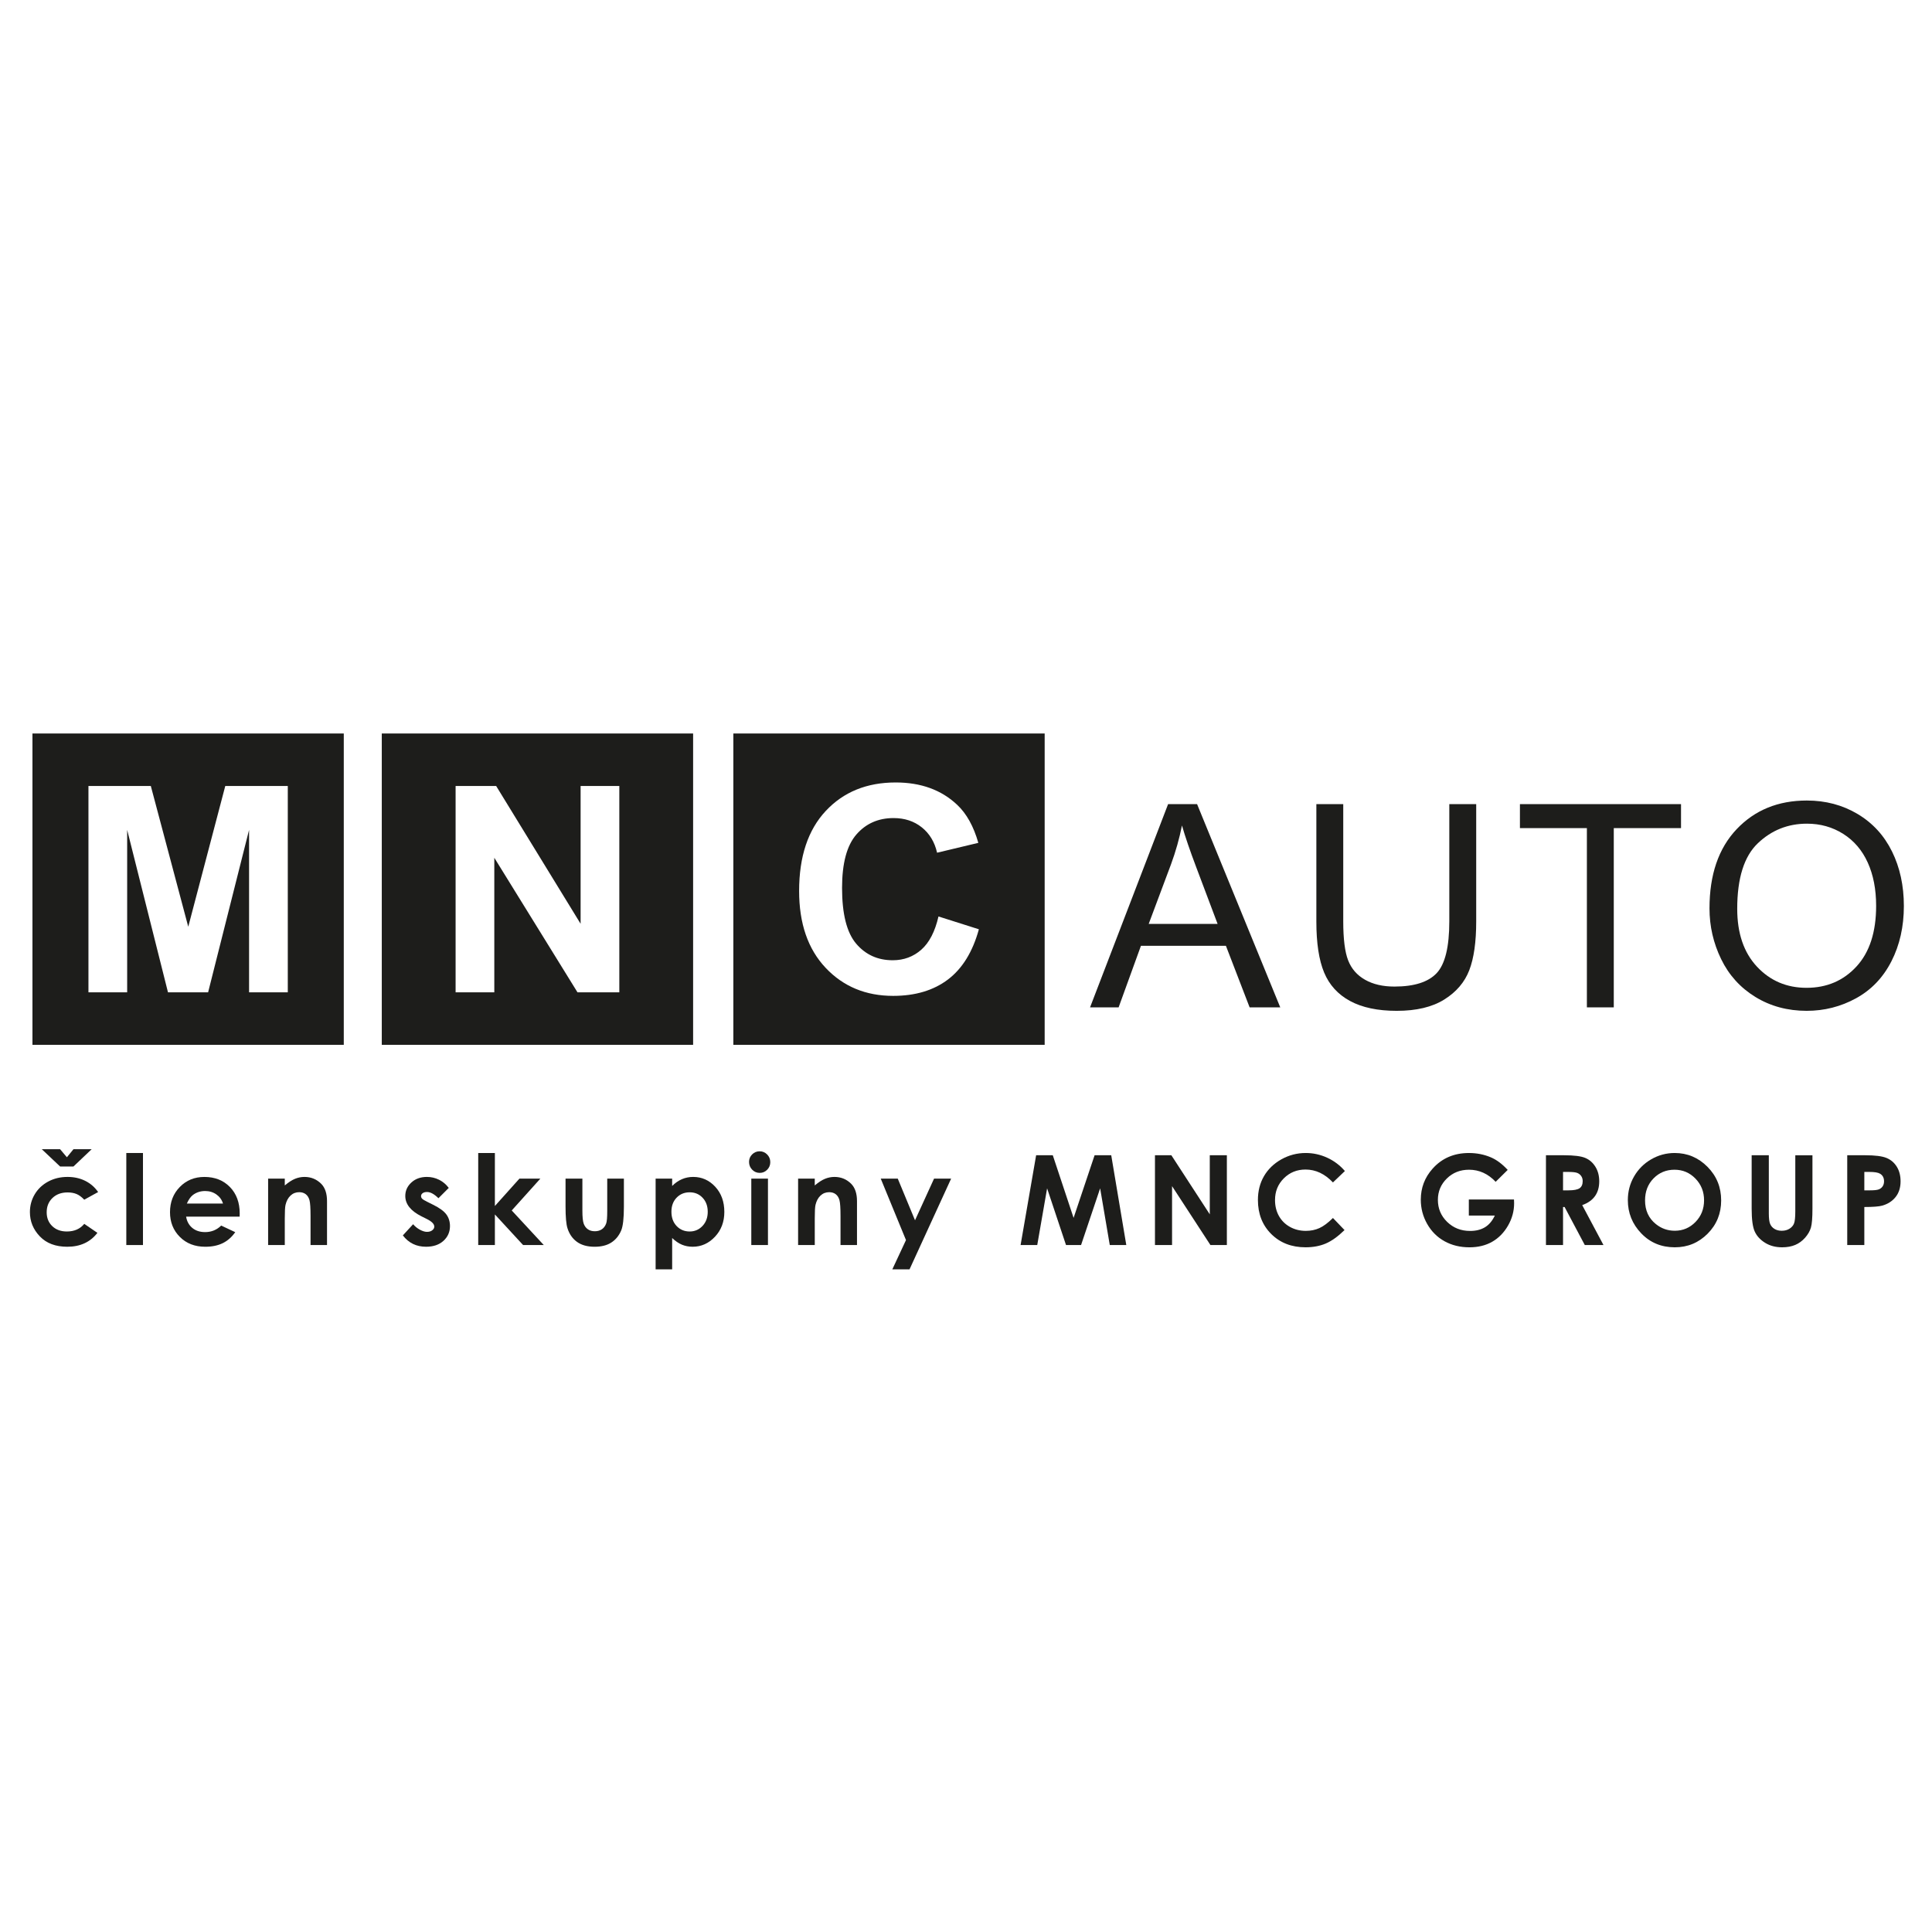 <?xml version="1.0" encoding="utf-8"?>
<!-- Generator: Adobe Illustrator 25.0.0, SVG Export Plug-In . SVG Version: 6.00 Build 0)  -->
<svg version="1.1" id="Layer_1" xmlns="http://www.w3.org/2000/svg" xmlns:xlink="http://www.w3.org/1999/xlink" x="0px" y="0px"
	 width="300px" height="300px" viewBox="0 0 300 300" style="enable-background:new 0 0 300 300;" xml:space="preserve">
<style type="text/css">
	.st0{fill:#1D1D1B;}
	.st1{fill:#E30613;}
	.st2{fill:#717E86;}
	.st3{fill:#E4032E;}
	.st4{fill-rule:evenodd;clip-rule:evenodd;fill:#683A00;}
	.st5{fill-rule:evenodd;clip-rule:evenodd;fill:#B9782C;}
	.st6{fill:#B9782C;}
	.st7{fill-rule:evenodd;clip-rule:evenodd;fill:#004A77;}
	.st8{fill:#575756;}
	.st9{fill:#878787;}
	.st10{fill:#31A736;}
	.st11{fill:#DE0C15;}
	.st12{fill:#57B9B6;}
	.st13{fill:#0071BB;}
	.st14{fill-rule:evenodd;clip-rule:evenodd;fill:#878787;}
	.st15{fill-rule:evenodd;clip-rule:evenodd;fill:#E30613;}
	.st16{fill-rule:evenodd;clip-rule:evenodd;fill:#0071BB;}
	.st17{fill:#747373;}
	.st18{fill:#AD8F6C;}
	.st19{fill:#E42313;}
	.st20{fill:#BCBE00;}
	.st21{fill:#F7D7BA;}
	.st22{fill:#A14593;}
	.st23{fill:#F9B122;}
	.st24{fill:#00ADE9;}
	.st25{fill:#9C1006;}
	.st26{fill:#D7282F;}
	.st27{fill:#FFFFFF;}
	.st28{fill-rule:evenodd;clip-rule:evenodd;fill:#1D1D1B;}
	.st29{fill:none;}
	.st30{clip-path:url(#SVGID_2_);fill:url(#SVGID_3_);}
	.st31{fill-rule:evenodd;clip-rule:evenodd;fill:#D10A10;}
	.st32{fill:#50B5BD;}
	.st33{fill-rule:evenodd;clip-rule:evenodd;fill:#FFFFFF;}
	.st34{fill:#002E5F;}
	.st35{fill:#9BB913;}
	.st36{fill:#A81E1C;}
	.st37{fill:#00A3DE;}
	.st38{fill:#004E80;}
	.st39{fill:#C41718;}
	.st40{fill-rule:evenodd;clip-rule:evenodd;fill:#005C5A;}
	.st41{fill:#F6B2B6;}
	.st42{fill:#212721;}
	.st43{fill:#CE0E2D;}
	.st44{fill-rule:evenodd;clip-rule:evenodd;fill:#FCBF00;}
	.st45{fill:#85A53F;}
	.st46{fill:#006938;}
	.st47{fill:#95C11F;}
	.st48{fill:#54565B;}
</style>
<path class="st0" d="M6.49,178.45L6.49,178.45h2.843l1.053,1.25l1.023-1.25h2.824l-2.824,2.682H9.333L6.49,178.45z M15.238,185.103
	l-2.155,1.185c-0.405-0.423-0.804-0.717-1.2-0.882c-0.395-0.164-0.859-0.246-1.39-0.246c-0.968,0-1.751,0.289-2.349,0.866
	c-0.598,0.577-0.896,1.316-0.896,2.219c0,0.877,0.288,1.593,0.864,2.148c0.575,0.555,1.331,0.832,2.268,0.832
	c1.158,0,2.059-0.394,2.704-1.184l2.041,1.397c-1.106,1.438-2.666,2.157-4.682,2.157c-1.814,0-3.233-0.536-4.26-1.611
	c-1.027-1.074-1.54-2.331-1.54-3.772c0-0.999,0.249-1.918,0.747-2.758c0.499-0.84,1.196-1.5,2.09-1.98
	c0.894-0.48,1.893-0.721,2.999-0.721c1.024,0,1.943,0.204,2.758,0.611C14.052,183.771,14.719,184.351,15.238,185.103z"/>
<rect x="19.613" y="179.037" class="st0" width="2.588" height="14.292"/>
<path class="st0" d="M34.624,186.884L34.624,186.884c-0.171-0.575-0.507-1.042-1.011-1.403c-0.503-0.36-1.087-0.54-1.751-0.54
	c-0.722,0-1.355,0.202-1.899,0.607c-0.342,0.253-0.659,0.698-0.949,1.336H34.624z M37.211,188.922H28.9
	c0.12,0.733,0.44,1.316,0.961,1.749c0.521,0.433,1.186,0.649,1.995,0.649c0.967,0,1.799-0.338,2.493-1.014l2.18,1.024
	c-0.544,0.771-1.194,1.341-1.952,1.711c-0.758,0.369-1.659,0.554-2.701,0.554c-1.618,0-2.935-0.51-3.952-1.531
	c-1.018-1.02-1.526-2.298-1.526-3.833c0-1.574,0.507-2.879,1.521-3.918c1.014-1.04,2.285-1.559,3.815-1.559
	c1.623,0,2.945,0.52,3.962,1.559c1.017,1.039,1.526,2.411,1.526,4.118L37.211,188.922z"/>
<path class="st0" d="M41.634,183.018h2.587v1.057c0.587-0.495,1.119-0.839,1.595-1.032c0.475-0.194,0.964-0.29,1.462-0.29
	c1.022,0,1.889,0.357,2.602,1.07c0.599,0.607,0.899,1.505,0.899,2.693v6.814h-2.558v-4.516c0-1.23-0.055-2.047-0.166-2.452
	c-0.111-0.404-0.303-0.711-0.577-0.923c-0.274-0.212-0.613-0.317-1.016-0.317c-0.523,0-0.972,0.175-1.347,0.525
	c-0.376,0.35-0.635,0.835-0.781,1.454c-0.076,0.322-0.113,1.019-0.113,2.092v4.137h-2.587V183.018z"/>
<path class="st0" d="M69.683,184.458l-1.602,1.602c-0.651-0.645-1.241-0.967-1.772-0.967c-0.291,0-0.518,0.062-0.682,0.184
	c-0.164,0.123-0.246,0.277-0.246,0.46c0,0.139,0.052,0.267,0.156,0.384c0.104,0.117,0.361,0.277,0.772,0.479l0.948,0.474
	c0.997,0.493,1.683,0.995,2.056,1.507c0.373,0.511,0.559,1.112,0.559,1.8c0,0.916-0.336,1.681-1.009,2.294
	c-0.673,0.613-1.575,0.919-2.706,0.919c-1.504,0-2.704-0.587-3.602-1.763l1.592-1.734c0.303,0.354,0.659,0.64,1.066,0.858
	c0.408,0.218,0.77,0.327,1.085,0.327c0.341,0,0.617-0.081,0.824-0.246c0.209-0.164,0.313-0.353,0.313-0.569
	c0-0.398-0.376-0.786-1.128-1.166l-0.871-0.436c-1.669-0.84-2.503-1.892-2.503-3.156c0-0.815,0.314-1.512,0.944-2.09
	c0.628-0.578,1.432-0.867,2.411-0.867c0.67,0,1.3,0.147,1.891,0.441C68.771,183.487,69.272,183.908,69.683,184.458"/>
<polygon class="st0" points="74.257,179.037 76.845,179.037 76.845,187.268 80.655,183.018 83.904,183.018 79.462,187.96 
	84.435,193.329 81.224,193.329 76.845,188.577 76.845,193.329 74.257,193.329 "/>
<path class="st0" d="M87.817,183.018h2.616v4.966c0,0.967,0.066,1.638,0.2,2.014c0.133,0.376,0.347,0.668,0.641,0.877
	c0.294,0.209,0.657,0.312,1.088,0.312c0.431,0,0.797-0.103,1.098-0.308c0.301-0.206,0.523-0.507,0.669-0.905
	c0.108-0.297,0.162-0.932,0.162-1.905v-5.051h2.587v4.369c0,1.801-0.142,3.033-0.427,3.697c-0.348,0.809-0.859,1.429-1.535,1.862
	c-0.676,0.433-1.536,0.649-2.578,0.649c-1.131,0-2.046-0.253-2.744-0.758c-0.698-0.505-1.189-1.21-1.474-2.114
	c-0.202-0.625-0.303-1.763-0.303-3.412V183.018z"/>
<path class="st0" d="M107.092,185.141L107.092,185.141c-0.815,0-1.492,0.278-2.028,0.834c-0.537,0.557-0.806,1.283-0.806,2.18
	c0,0.916,0.269,1.657,0.806,2.222c0.537,0.565,1.213,0.848,2.028,0.848c0.789,0,1.455-0.287,1.996-0.862
	c0.539-0.575,0.809-1.308,0.809-2.199c0-0.885-0.265-1.609-0.796-2.175C108.57,185.424,107.9,185.141,107.092,185.141
	 M104.372,183.018v1.137c0.467-0.468,0.973-0.818,1.517-1.052c0.543-0.234,1.124-0.351,1.743-0.351c1.346,0,2.489,0.509,3.431,1.526
	c0.941,1.017,1.412,2.322,1.412,3.915c0,1.535-0.486,2.819-1.459,3.852c-0.973,1.033-2.126,1.549-3.459,1.549
	c-0.594,0-1.147-0.106-1.658-0.317c-0.512-0.211-1.021-0.557-1.526-1.038v4.862h-2.568v-14.083H104.372z"/>
<path class="st0" d="M116.661,183.018L116.661,183.018h2.587v10.311h-2.587V183.018z M117.955,178.772
	c0.454,0,0.843,0.164,1.167,0.492c0.324,0.329,0.487,0.727,0.487,1.194c0,0.462-0.161,0.855-0.482,1.18
	c-0.321,0.325-0.705,0.488-1.153,0.488c-0.46,0-0.852-0.166-1.177-0.498c-0.324-0.332-0.486-0.734-0.486-1.208
	c0-0.455,0.16-0.843,0.481-1.166C117.115,178.933,117.501,178.772,117.955,178.772z"/>
<path class="st0" d="M123.928,183.018h2.587v1.057c0.587-0.495,1.118-0.839,1.595-1.032c0.476-0.194,0.964-0.29,1.461-0.29
	c1.022,0,1.89,0.357,2.603,1.07c0.599,0.607,0.899,1.505,0.899,2.693v6.814h-2.558v-4.516c0-1.23-0.055-2.047-0.165-2.452
	c-0.111-0.404-0.303-0.711-0.577-0.923c-0.274-0.212-0.613-0.317-1.016-0.317c-0.524,0-0.973,0.175-1.347,0.525
	c-0.376,0.35-0.635,0.835-0.781,1.454c-0.076,0.322-0.113,1.019-0.113,2.092v4.137h-2.587V183.018z"/>
<polygon class="st0" points="136.762,183.018 139.405,183.018 142.084,189.487 145.039,183.018 147.691,183.018 141.233,197.101 
	138.561,197.101 140.681,192.559 "/>
<polygon class="st0" points="160.89,179.388 163.476,179.388 166.707,189.112 169.968,179.388 172.552,179.388 174.89,193.329 
	172.325,193.329 170.83,184.524 167.868,193.329 165.529,193.329 162.594,184.524 161.063,193.329 158.477,193.329 "/>
<polygon class="st0" points="179.343,179.388 181.888,179.388 187.854,188.562 187.854,179.388 190.507,179.388 190.507,193.329 
	187.954,193.329 181.997,184.183 181.997,193.329 179.343,193.329 "/>
<path class="st0" d="M208.834,181.837l-1.855,1.77c-1.263-1.335-2.683-2.002-4.261-2.002c-1.331,0-2.454,0.456-3.366,1.366
	c-0.912,0.911-1.368,2.034-1.368,3.368c0,0.929,0.202,1.755,0.605,2.476c0.404,0.721,0.975,1.287,1.714,1.698
	c0.738,0.411,1.56,0.616,2.462,0.616c0.769,0,1.473-0.143,2.111-0.431c0.637-0.288,1.338-0.811,2.103-1.57l1.798,1.877
	c-1.03,1.005-2.003,1.702-2.919,2.091c-0.917,0.389-1.962,0.583-3.137,0.583c-2.167,0-3.941-0.687-5.322-2.061
	c-1.381-1.374-2.071-3.136-2.071-5.284c0-1.39,0.314-2.625,0.943-3.705c0.629-1.081,1.529-1.949,2.701-2.607
	c1.172-0.656,2.434-0.985,3.786-0.985c1.15,0,2.257,0.243,3.322,0.729C207.145,180.251,208.063,180.942,208.834,181.837"/>
<path class="st0" d="M234.115,181.662l-1.869,1.848c-1.183-1.251-2.562-1.876-4.136-1.876c-1.373,0-2.522,0.455-3.447,1.364
	c-0.927,0.91-1.389,2.016-1.389,3.317c0,1.346,0.479,2.486,1.441,3.422c0.962,0.935,2.147,1.403,3.558,1.403
	c0.918,0,1.69-0.193,2.32-0.578c0.63-0.386,1.137-0.989,1.523-1.81h-4.037v-2.493h7.013l0.019,0.588
	c0,1.219-0.316,2.376-0.948,3.469c-0.632,1.093-1.45,1.927-2.455,2.502c-1.004,0.575-2.183,0.863-3.534,0.863
	c-1.448,0-2.738-0.314-3.872-0.943c-1.134-0.629-2.031-1.524-2.692-2.687c-0.661-1.163-0.99-2.417-0.99-3.762
	c0-1.845,0.609-3.45,1.829-4.815c1.446-1.624,3.33-2.436,5.648-2.436c1.213,0,2.347,0.225,3.403,0.673
	C232.389,180.089,233.262,180.74,234.115,181.662"/>
<path class="st0" d="M242.708,184.837L242.708,184.837h0.831c0.844,0,1.425-0.111,1.743-0.333c0.319-0.222,0.477-0.589,0.477-1.103
	c0-0.304-0.078-0.569-0.236-0.794c-0.158-0.225-0.369-0.387-0.633-0.485c-0.264-0.098-0.749-0.147-1.454-0.147h-0.728V184.837z
	 M240.055,179.388h2.811c1.539,0,2.636,0.138,3.289,0.412c0.654,0.275,1.179,0.732,1.576,1.369c0.398,0.638,0.597,1.394,0.597,2.265
	c0,0.916-0.22,1.682-0.659,2.298c-0.439,0.616-1.1,1.082-1.985,1.398l3.302,6.198h-2.901l-3.135-5.904h-0.242v5.904h-2.653V179.388z
	"/>
<path class="st0" d="M260.016,181.634L260.016,181.634c-1.291,0-2.375,0.448-3.254,1.345c-0.879,0.897-1.319,2.037-1.319,3.421
	c0,1.542,0.553,2.761,1.66,3.658c0.861,0.701,1.847,1.052,2.96,1.052c1.258,0,2.33-0.455,3.215-1.365
	c0.886-0.91,1.328-2.031,1.328-3.365c0-1.327-0.446-2.45-1.338-3.369C262.378,182.094,261.294,181.634,260.016,181.634
	 M260.044,179.037c1.972,0,3.669,0.714,5.089,2.142c1.418,1.428,2.128,3.169,2.128,5.222c0,2.035-0.7,3.756-2.101,5.165
	c-1.401,1.409-3.1,2.114-5.097,2.114c-2.093,0-3.832-0.723-5.217-2.171c-1.384-1.446-2.076-3.165-2.076-5.156
	c0-1.333,0.322-2.559,0.967-3.677c0.645-1.118,1.531-2.004,2.66-2.659C257.527,179.364,258.742,179.037,260.044,179.037z"/>
<path class="st0" d="M271.999,179.388h2.663v9.015c0,0.777,0.067,1.326,0.203,1.648c0.136,0.322,0.36,0.579,0.673,0.772
	c0.312,0.192,0.69,0.289,1.132,0.289c0.468,0,0.87-0.107,1.208-0.322c0.338-0.215,0.572-0.487,0.701-0.819
	c0.129-0.331,0.194-0.964,0.194-1.899v-8.684h2.663v8.312c0,1.403-0.079,2.376-0.237,2.919c-0.158,0.544-0.46,1.068-0.905,1.573
	c-0.445,0.505-0.959,0.88-1.54,1.123c-0.581,0.243-1.257,0.365-2.028,0.365c-1.01,0-1.891-0.232-2.64-0.697
	c-0.749-0.464-1.285-1.045-1.607-1.743c-0.322-0.698-0.482-1.879-0.482-3.54V179.388z"/>
<path class="st0" d="M289.491,184.837L289.491,184.837h0.843c0.663,0,1.125-0.047,1.384-0.143c0.259-0.095,0.463-0.252,0.612-0.471
	c0.148-0.219,0.223-0.483,0.223-0.794c0-0.538-0.209-0.932-0.625-1.179c-0.303-0.184-0.866-0.275-1.688-0.275h-0.748V184.837z
	 M286.838,179.388h2.815c1.522,0,2.62,0.141,3.293,0.422c0.673,0.281,1.204,0.736,1.592,1.364c0.388,0.629,0.582,1.382,0.582,2.26
	c0,0.973-0.254,1.782-0.762,2.426c-0.508,0.644-1.199,1.093-2.07,1.346c-0.512,0.145-1.444,0.218-2.796,0.218v5.904h-2.654V179.388z
	"/>
<path class="st0" d="M178.369,143.464L178.369,143.464h10.699l-3.294-8.74c-1.005-2.655-1.751-4.837-2.238-6.545
	c-0.403,2.023-0.969,4.033-1.702,6.028L178.369,143.464z M169.263,156.423l12.12-31.558h4.499l12.916,31.558h-4.757l-3.681-9.558
	h-13.196l-3.466,9.558H169.263z"/>
<path class="st0" d="M225.048,124.864h4.176v18.234c0,3.171-0.358,5.691-1.076,7.556c-0.718,1.866-2.013,3.384-3.886,4.553
	c-1.873,1.17-4.33,1.755-7.374,1.755c-2.956,0-5.374-0.509-7.254-1.529c-1.88-1.018-3.222-2.493-4.026-4.424
	c-0.804-1.93-1.205-4.568-1.205-7.911v-18.234h4.175v18.212c0,2.742,0.255,4.761,0.765,6.06c0.509,1.299,1.384,2.3,2.626,3.003
	c1.24,0.703,2.758,1.055,4.553,1.055c3.071,0,5.259-0.696,6.566-2.088c1.305-1.393,1.959-4.069,1.959-8.03V124.864z"/>
<polygon class="st0" points="246.411,156.423 246.411,128.589 236.014,128.589 236.014,124.864 261.028,124.864 261.028,128.589 
	250.587,128.589 250.587,156.423 "/>
<path class="st0" d="M269.755,141.117L269.755,141.117c0,3.804,1.023,6.799,3.068,8.987c2.045,2.189,4.611,3.283,7.696,3.283
	c3.143,0,5.729-1.105,7.76-3.316c2.031-2.209,3.046-5.346,3.046-9.407c0-2.569-0.434-4.811-1.303-6.727
	c-0.869-1.916-2.139-3.401-3.81-4.456c-1.672-1.054-3.548-1.582-5.629-1.582c-2.957,0-5.5,1.015-7.631,3.046
	C270.821,132.977,269.755,136.368,269.755,141.117 M265.45,141.053c0-5.238,1.407-9.339,4.22-12.303
	c2.812-2.964,6.444-4.445,10.893-4.445c2.913,0,5.54,0.696,7.879,2.088c2.339,1.393,4.122,3.334,5.349,5.824
	c1.228,2.49,1.841,5.314,1.841,8.471c0,3.2-0.646,6.063-1.937,8.588c-1.292,2.526-3.122,4.438-5.49,5.737
	c-2.367,1.299-4.922,1.948-7.664,1.948c-2.97,0-5.625-0.718-7.965-2.153c-2.339-1.434-4.112-3.394-5.318-5.877
	C266.052,146.449,265.45,143.823,265.45,141.053z"/>
<path class="st28" d="M34.981,122.045L34.981,122.045l-5.749,21.859l-5.814-21.859h-9.684v32.044h6.012v-25.225l6.339,25.225h6.23
	l6.361-25.225v25.225h6.012v-32.044H34.981z M5.039,113.895h48.343v48.344H5.039V113.895z"/>
<path class="st28" d="M145.728,142.308L145.728,142.308c-0.54,2.346-1.429,4.066-2.667,5.158c-1.239,1.093-2.718,1.641-4.438,1.641
	c-2.331,0-4.226-0.861-5.683-2.58c-1.457-1.72-2.185-4.604-2.185-8.655c0-3.818,0.739-6.581,2.218-8.285
	c1.479-1.705,3.407-2.558,5.782-2.558c1.719,0,3.18,0.482,4.383,1.444c1.202,0.962,1.993,2.274,2.372,3.935l6.404-1.531
	c-0.73-2.564-1.822-4.532-3.279-5.902c-2.449-2.316-5.633-3.475-9.552-3.475c-4.489,0-8.109,1.475-10.864,4.427
	c-2.754,2.951-4.131,7.093-4.131,12.425c0,5.043,1.37,9.017,4.109,11.924c2.739,2.908,6.236,4.362,10.492,4.362
	c3.439,0,6.278-0.849,8.515-2.546c2.236-1.698,3.836-4.296,4.798-7.794L145.728,142.308z M113.873,113.895h48.343v48.344h-48.343
	V113.895z"/>
<path class="st28" d="M70.744,154.09L70.744,154.09h6.011v-20.897l12.919,20.897h6.493v-32.045h-6.011v21.399l-13.115-21.399h-6.295
	V154.09z M59.283,113.895h48.344v48.344H59.283V113.895z"/>
<rect x="4.642" y="113.895" class="st29" width="290.988" height="83.206"/>
</svg>
